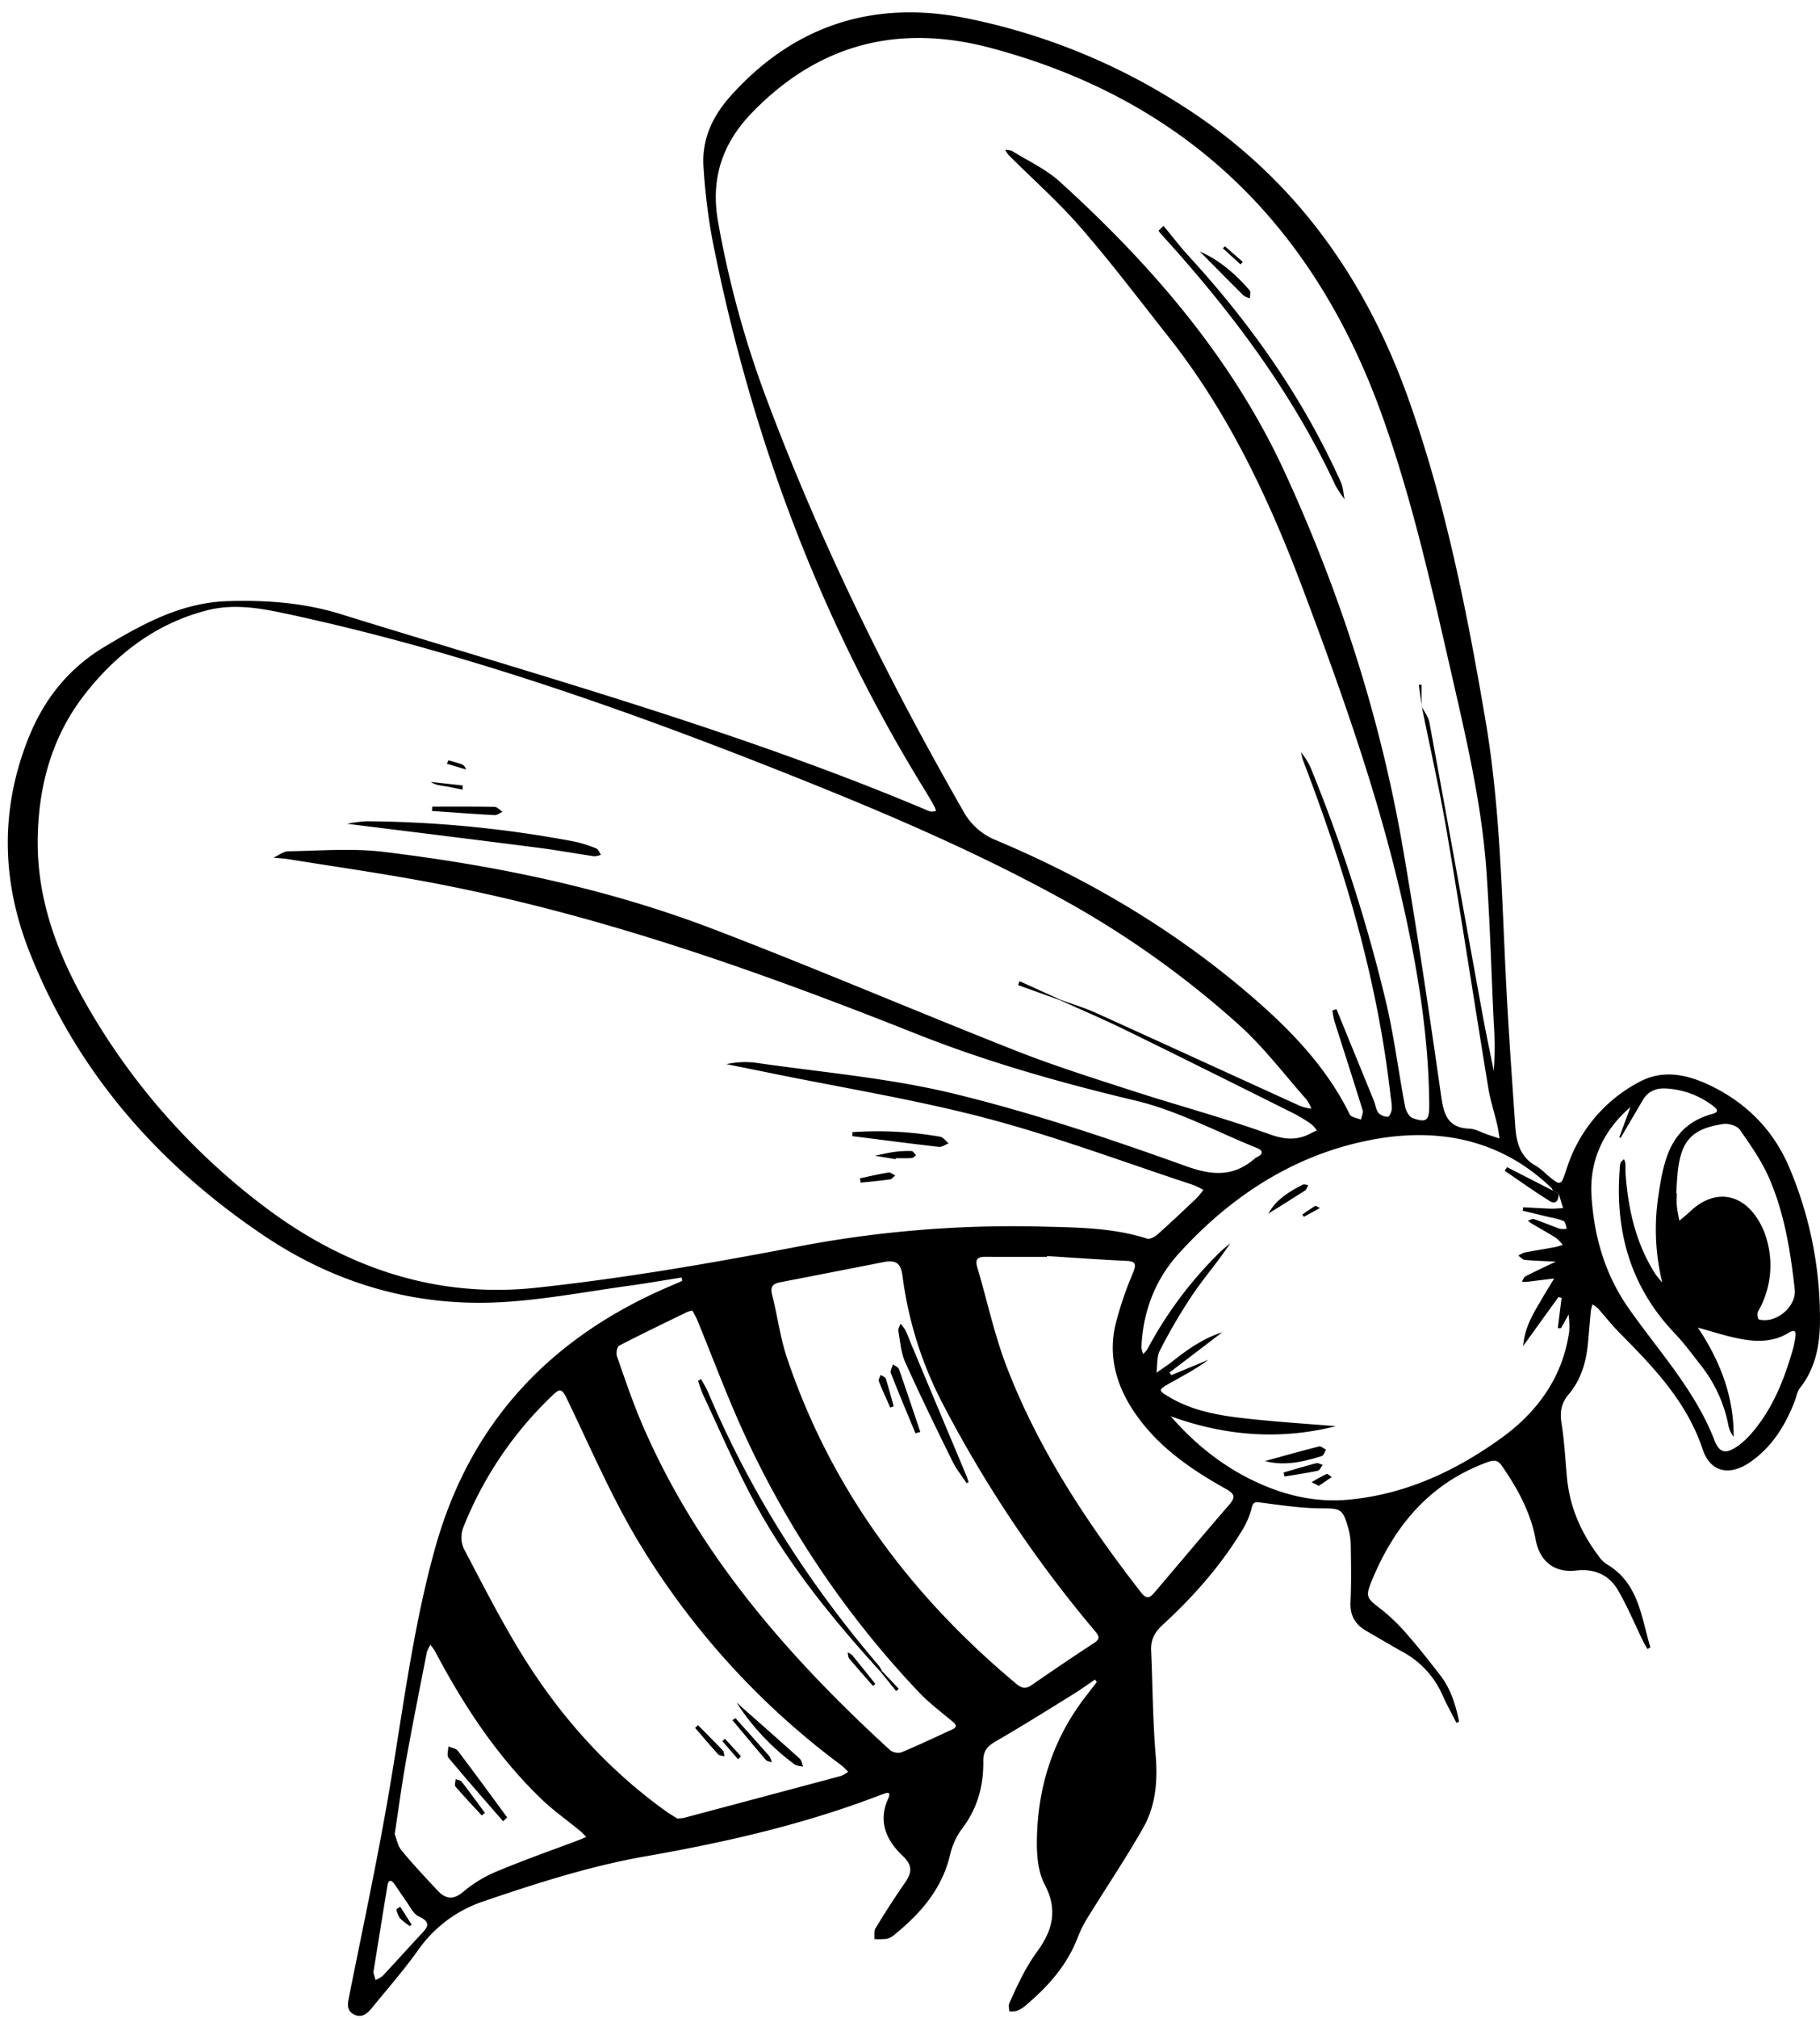<?xml version="1.0" encoding="UTF-8"?><svg xmlns="http://www.w3.org/2000/svg" xmlns:xlink="http://www.w3.org/1999/xlink" height="750.5" preserveAspectRatio="xMidYMid meet" version="1.0" viewBox="-2.9 -4.6 677.0 750.5" width="677.0" zoomAndPan="magnify"><g data-name="Layer 2"><g data-name="Layer 1" id="change1_1"><path d="M404.427,619.927c-2.654,1.8-5.248,3.7-7.974,5.385-9.58,5.918-19.116,11.916-28.865,17.545-3.147,1.817-4.783,3.548-4.726,7.478.135,9.294-2.281,17.857-8.178,25.422a26.37,26.37,0,0,0-4.279,9.785c-3.077,12.511-11,21.475-20.619,29.3a6.748,6.748,0,0,1-2.867,1.506,27.194,27.194,0,0,1-4.545.08c.114-1.359-.218-2.991.416-4.033,3.4-5.573,6.9-11.09,10.633-16.446,2.632-3.78,3.617-6.513-.556-10.458-5.914-5.592-9.3-12.662-5.431-21.151.94-2.063.562-2.789-1.7-1.872-.336.136-.69.229-1.029.359-28.255,10.916-57.614,17.611-87.358,22.817-20.648,3.614-40.524,10-60.3,16.727a48.41,48.41,0,0,0-24.469,18.243c-5.361,7.515-11.48,14.494-17.331,21.654-1.692,2.071-3.855,3.682-6.62,2.125s-2.178-4.08-1.647-6.739c4.981-24.91,10.32-49.761,14.626-74.789,5.3-30.776,8.956-61.838,17.405-92.022,13-46.452,42.7-77.916,86.5-96.82,1.794-.774,3.583-1.557,5.375-2.335l-.228-1.245c-6.577,1.035-13.14,2.174-19.734,3.083-15.453,2.132-30.864,5.068-46.394,6.029-32.418,2.006-62.408-6.627-89.272-24.692-39.395-26.491-69.6-60.943-87.2-105.5C-2.3,323.139-2.9,296.576,7.578,270.12c5.715-14.435,14.778-26.023,28.329-34.162,14.288-8.58,28.608-16.474,45.9-17.024,14.3-.455,28.438.6,42.049,4.824,72.809,22.57,146.408,42.8,216.864,72.417a14.319,14.319,0,0,0,2.532.985,6.834,6.834,0,0,0,2.013-.183,8.125,8.125,0,0,0-.5-1.531c-1.065-1.9-2.141-3.8-3.287-5.654-39.245-63.457-64.97-132.161-79.381-205.206a222.989,222.989,0,0,1-3.3-27.031c-.734-10.142,3.276-18.838,9.943-26.31C292.193,4.958,321.706-4.59,355.807,2.026a233.392,233.392,0,0,1,80.469,32.3c41.546,26.235,68.536,63.837,84.774,109.531,13.794,38.817,21.775,79.08,28.654,119.612,5.345,31.486,5.963,63.271,7.521,95.024.917,18.689,2.248,37.36,3.546,56.028.41,5.9,1.966,11.369,7.828,14.491a24.232,24.232,0,0,1,3.8,3.088c5.387,4.5,5.266,4.465,7.5-2.218a55.272,55.272,0,0,1,27.014-32.18c9.014-4.845,18.213-2.642,26.715,1.506,13.165,6.422,23.068,16.389,28.9,29.982a143.637,143.637,0,0,1,11.568,56.754c.023,9.2-1.506,18.1-7.515,25.654-.958,1.206-1.189,2.988-1.764,4.5-3.494,9.18-8.506,17.337-16.712,23.008-7.574,5.234-14.785,3.827-17.651-4.773-5.95-17.847-18.359-30.633-31.043-43.444-2.807-2.834-5.262-6.014-7.932-8.987a11.975,11.975,0,0,0-2-1.469,15.818,15.818,0,0,0-.631,2.451c-.4,4.157-.7,8.326-1.113,12.481-.686,6.83-2.676,13.285-7.14,18.551-2.873,3.389-3.3,6.7-2.618,10.927,1.063,6.619,1.381,13.358,2.006,20.047,1.008,10.8,5.17,20.339,11.631,28.939a11.267,11.267,0,0,0,2.992,3.118c12.122,7.027,12.943,19.674,16.4,31.015l-1.078.621c-.521-.91-1.1-1.793-1.553-2.733-3.1-6.35-5.825-12.909-9.345-19.013-3.359-5.826-8.756-8.227-15.7-7.43-8.1.929-13.535-3.511-15.006-11.531-1.876-10.226-6.789-19.07-12.616-27.5-1.539-2.226-3.092-2.092-5.528-1.195-21.06,7.758-34.141,23.272-42.538,43.361-2.8,6.689-2.344,6.981,3.189,11.237a70.028,70.028,0,0,1,9.738,9.422c4.3,4.9,8.336,10.054,12.324,15.222,3.925,5.085,5.7,11.047,6.96,17.168l-.986.448c-1.781-3.519-3.717-6.97-5.309-10.572a33.562,33.562,0,0,0-15-15.979c-4.441-2.479-8.806-5.092-13.211-7.633-4.146-2.391-6.127-5.745-5.887-10.747.338-7.062.2-14.152.094-21.227a25.179,25.179,0,0,0-.981-6.424c-2.026-7.156-2.887-7.145-10.2-7.188-7.377-.043-14.763-1.177-22.108-2.118-2.149-.275-3.019-.47-3.617,2.172a30.356,30.356,0,0,1-3.956,8.859c-7.942,12.958-17.98,24.211-29.135,34.441-2.944,2.7-4.43,5.5-4.261,9.415.563,13.067.606,26.173,1.695,39.194.8,9.555-.02,18.7-4.7,26.94-6.162,10.864-13.162,21.251-19.728,31.888a46.267,46.267,0,0,0-4.293,8.064c-4.035,10.946-11.475,19.217-20.251,26.489a8.99,8.99,0,0,1-2.851,1.563,9.843,9.843,0,0,1-2.63.149c-.025-.991-.38-2.127-.019-2.949,1.676-3.816,3.427-7.61,5.392-11.283a71,71,0,0,1,5.193-8.314c5.644-7.752,7.476-15.409,2.587-24.66-2.41-4.56-2.949-10.554-2.9-15.887.17-19.383,5.548-37.243,17.327-52.911,1.631-2.171,3.309-4.306,4.965-6.457Zm170.3-181.794a3.166,3.166,0,0,0-.465-.934c-19.293-18.578-42.986-22.731-67.857-17.8-28.24,5.6-51.707,20.98-70.937,42.254-8.722,9.649-13.275,21.593-13.779,34.806a8.374,8.374,0,0,0,.664,2.42A11.3,11.3,0,0,0,423.947,497a147.586,147.586,0,0,1,26.627-35.679c1.315-1.31,2.793-2.456,4.2-3.677-4.5,6.782-9.717,12.786-14.155,19.317a203.332,203.332,0,0,0-12.063,20.611c-1.217,2.343-.888,5.489-1.266,8.268,2.014-1.422,4.1-2.757,6.028-4.283,5.645-4.461,11.477-8.568,18.426-10.734l-19.635,14.96.7.961L446.6,501.03c-4.654,3.509-9.665,6.043-14.539,8.817-4.23,2.408-4.168,2.57-.04,5.028,9.488,5.651,20.137,7.109,30.806,8.234,10.369,1.093,20.782,1.76,31.176,2.614-20.817,5.262-41.219,3.635-61.425-3.689,9.414,10.809,20.416,19.487,33.567,25.248,10.464,4.584,21.313,6.857,32.893,5.744,21.113-2.029,39.617-10.726,56.413-22.814,13.46-9.688,23.017-22.7,25.373-39.831a34.5,34.5,0,0,0-.237-6.176c-.92,1.661-1.824,3.333-2.788,4.969-.088.148-.565.066-1.223.121.47-3.812.931-7.549,1.392-11.286l-1.142-.326L563.682,495.91c.585-7.114,3.826-12.14,6.8-17.261,1.536-2.641,3.153-5.234,4.734-7.849l-9.387,1.152c-.181.022-.359.076-.539.08-.7.014-1.4.013-2.1.018.424-.688.684-1.694,1.3-2.013,3.555-1.843,7.194-3.523,11.336-5.513-4.33-.216-7.956-.3-11.558-.644-.831-.078-1.58-1.018-2.368-1.561a9.108,9.108,0,0,1,2.262-1.161c3.74-.73,7.508-1.314,11.257-2,1.012-.186,1.989-.559,2.982-.847a14.493,14.493,0,0,0-2.446-2.558c-2.909-1.848-5.938-3.507-8.908-5.261-.568-.336-1.078-.769-1.615-1.157.757-.227,1.639-.826,2.249-.619,3.247,1.1,6.4,2.462,9.643,3.594a7.772,7.772,0,0,0,2.592-.026c-.369-.978-.476-2.492-1.16-2.828a25.483,25.483,0,0,0-5.225-1.437c-3.347-.813-6.7-1.61-10.046-2.414l.252-1.294c3.417.181,6.833.409,10.253.52,1.507.049,3.022-.139,4.533-.22l-1.637-5.392Zm-48.9-180.225c1.023,2.058,2.588,4.017,2.988,6.189,6.643,36.038,13.119,72.106,19.685,108.157,1.3,7.14,2.823,14.239,4.243,21.356a125.41,125.41,0,0,0-.016-18.124c-.88-18.7-1.4-37.418-2.7-56.084-1.673-23.992-7.048-47.391-12.4-70.777-7.577-33.116-14.857-66.321-26.3-98.382C486.17,79.8,438.827,32.755,365.723,13.254c-34.365-9.168-64.276-1.582-89.154,24.332-10.957,11.414-15.2,24.553-12.344,40.4a370.3,370.3,0,0,0,17.2,63.54c20.047,53.943,45.327,105.428,73.907,155.333a23.947,23.947,0,0,0,12.1,10.9c35.243,14.818,67.813,34.191,96.662,59.369,13.988,12.208,26.753,25.671,35.093,42.684.521,1.062,2.737,1.293,4.164,1.911.223-1.193.913-2.53.6-3.556-3.423-11.1-7.02-22.149-10.522-33.227a30.44,30.44,0,0,1-.7-3.811l1.5-.486q6.964,17.028,13.918,34.06c.615,1.511.77,3.32,1.716,4.546a5.074,5.074,0,0,0,3.557,1.423c.449.016,1.265-1.745,1.37-2.753a20.665,20.665,0,0,0-.354-4.333c-4.8-43.272-16.983-84.626-32.506-125.113-.414-1.078-.625-2.234-.931-3.354a24.1,24.1,0,0,1,4.161,7.045,595.139,595.139,0,0,1,27.288,84.961c3.151,13.034,4.785,26.431,7.294,39.628.308,1.62,1.452,3.889,2.755,4.369,5.175,1.9,6.277.964,6.244-4.707-.143-24.644-4.019-48.837-9.311-72.805-8.991-40.723-22.915-79.917-37.556-118.866-12.582-33.473-27.644-65.65-49.985-93.929-10.815-13.688-21.348-27.632-32.777-40.793-8.3-9.553-17.859-18-26.832-26.972a10.7,10.7,0,0,1-1.252-1.942,7.062,7.062,0,0,1,2.529.429c6,3.717,12.631,6.761,17.779,11.435,34.3,31.144,64.309,65.834,83.81,108.341,20.458,44.592,35.451,91.056,43.8,139.465,5.3,30.764,9.859,61.665,14.288,92.571.979,6.83,2.672,11.432,10.445,11.746,2.26.091,4.47,1.41,6.705,2.161,1.51.507,3.023,1.005,4.535,1.507-.3-1.723-.5-3.466-.9-5.163-1.083-4.594-2.568-9.115-3.328-13.758-5.159-31.526-9.971-63.11-15.318-94.6-2.693-15.865-6.272-31.58-9.45-47.362ZM391.517,367.139c4.4,1.612,8.925,2.952,13.183,4.879,25.462,11.522,50.857,23.19,76.3,34.758a19.323,19.323,0,0,0,3.9.883,15.36,15.36,0,0,0-1.732-3.306c-8.3-9.371-15.932-19.5-25.179-27.838a352.858,352.858,0,0,0-67.035-47.454c-32.092-17.56-65.675-31.839-99.6-45.353C230.739,259.563,169.322,237.883,105.412,224c-10.309-2.239-20.7-4.358-31.272-1.656-19.133,4.892-34.036,16.425-45.787,31.607C16.321,269.5,11.364,287.9,11.128,307.526c-.258,21.555,6.776,41.107,17.088,59.562a247.561,247.561,0,0,0,66.017,76.089c30.058,23.077,64.3,35.157,102.314,31.067,31.9-3.433,63.652-8.866,95.188-14.887a424.873,424.873,0,0,1,91.559-7.888c13.556.37,27.293.271,40.5,4.516,1.056.339,2.921-.7,3.95-1.618,4.879-4.343,9.619-8.844,14.358-13.342a33.988,33.988,0,0,0,2.629-3.147,29.262,29.262,0,0,0-3.783-1.862c-25.526-8.38-50.756-17.891-76.689-24.738-26.452-6.983-53.6-11.342-80.441-16.844-5.5-1.127-11-2.227-16.507-3.34a33.152,33.152,0,0,1,10.486-.574c24.789,3.612,49.969,5.685,74.213,11.586,29.2,7.107,57.883,16.734,86.2,26.907,10.24,3.679,17.949,3.951,25.918-3.036a2.059,2.059,0,0,1,.477-.263c2.544-1.225,2.378-2.5-.081-3.492-14.956-6.019-29.488-13.859-45-17.553-27.811-6.62-55.154-14.34-81.689-24.879C278.35,356.164,218.163,334.8,154.99,323.13c-16.762-3.1-33.647-5.525-50.481-8.228-1.876-.3-3.785-.39-5.679-.577,1.855-.833,3.7-2.356,5.567-2.385,11.772-.183,23.69-1.192,35.3.212,41.936,5.074,83.233,13.622,122.77,28.746,37.638,14.4,74.7,30.283,112.192,45.08,14.324,5.653,29.061,10.3,43.724,15.048,16.913,5.481,34.13,10.084,50.841,16.1,5.683,2.047,10.242,2.429,15.327-.23.785-.411,1.591-.779,2.387-1.167a12.189,12.189,0,0,0-2.033-2.3,57.118,57.118,0,0,0-6.511-3.968c-20.943-10.442-41.88-20.9-62.9-31.184-7.929-3.881-16.07-7.331-24.115-10.977ZM249.128,671.654c1.393-.171,1.951-.174,2.472-.312q29.193-7.756,58.37-15.572a11.3,11.3,0,0,0,2.6-1.532,21.728,21.728,0,0,0-2.215-2.194,289.454,289.454,0,0,1-75.472-82.877c-10.372-17.183-18.3-35.855-27.079-53.976-1.635-3.375-2.5-3.523-5.121-.991a138.033,138.033,0,0,0-33.29,49.286,10.311,10.311,0,0,0,.166,7.635c7.355,13.953,14.481,28.091,22.881,41.413,13.868,21.993,31.1,41.12,52.368,56.366C246.371,670.021,248.055,670.974,249.128,671.654ZM326.44,464.577c-13,2.541-25.986,5.107-38.99,7.6-2.8.538-3.95,1.591-3.129,4.761,2,7.722,2.967,15.76,5.494,23.287,16.421,48.907,46.083,88.58,85.448,121.4,2.055,1.714,3.577,1.759,5.7.291,7.624-5.265,15.289-10.475,23.051-15.531,2.428-1.582,2.012-2.55.359-4.515a461.107,461.107,0,0,1-56.349-84.014,141.115,141.115,0,0,1-15.146-47.527C332.31,465.856,331.162,463.91,326.44,464.577Zm60.109-2.117-.006.3c-7.625,0-15.249.035-22.873-.018-2.8-.02-3.966.8-3.057,3.857,3.666,12.328,6.335,25.027,10.935,36.988,11.834,30.774,29.838,58.022,49.979,83.947,2.057,2.648,3.3,2.045,4.956.1,9.277-10.9,18.473-21.863,27.837-32.684,2.642-3.052,1.886-4.17-1.476-6.052-13.23-7.4-25.587-15.96-34.162-28.943-6.506-9.851-9.348-20.545-6.62-32.127a131.093,131.093,0,0,1,6.436-19c1.321-3.259,1.279-4.429-2.593-4.6C406.113,463.8,396.334,463.07,386.549,462.46ZM254.631,482.7a16.494,16.494,0,0,0-1.863.536c-8.478,4.133-16.991,8.2-25.358,12.547-.782.406-1.22,2.805-.825,3.93,3,8.563,5.9,17.191,9.488,25.516,20.648,47.9,54.1,86.135,92.041,120.893a4.926,4.926,0,0,0,4.245.894c6.372-2.637,12.6-5.626,18.877-8.487,2.031-.926,1.638-1.761.144-3.011-4.316-3.609-8.868-7.026-12.7-11.105A354.769,354.769,0,0,1,272.862,526.2c-5.868-13.076-10.89-26.531-16.331-39.8C255.984,485.066,255.214,483.824,254.631,482.7ZM143.918,677.4c.706,1.768,1.109,4.314,2.521,6.028,4.244,5.151,8.82,10.036,13.386,14.913,3.136,3.349,6,3.676,9.917.243a47.968,47.968,0,0,1,13.089-7.682c9.694-4.052,19.632-7.521,29.467-11.24.963-.364,1.9-.793,2.85-1.191a29.539,29.539,0,0,0-2.167-2.181c-4.893-4.029-10.13-7.7-14.67-12.088-16.36-15.824-28.732-34.582-39.292-54.616a23.533,23.533,0,0,0-1.8-2.548,11.994,11.994,0,0,0-1.35,2.78c-2.623,13.358-5.3,26.708-7.7,40.107C146.567,658.856,145.379,667.861,143.918,677.4ZM603.594,407.067c-10.129,8.674-15.268,20.013-14.5,32.843.894,14.918,4.872,29.173,13.779,41.9,11.205,16.007,24.755,30.5,31.978,49.186,1.94,5.018,4.536,5.125,9.021,1.832a28,28,0,0,0,4.4-4.044c8.235-9.345,12.639-20.6,15.944-32.383a36.725,36.725,0,0,0,.7-3.749c.44-2.574-.491-2.869-2.554-1.611-5.645,3.445-11.845,3.369-17.977,2.2-5.264-1.007-10.392-2.723-15.7-4.159,8.179,12.275,13.446,25.557,13.285,40.594a10.18,10.18,0,0,1-1.937-4.239,51.855,51.855,0,0,0-10.066-22.11c-3.238-4.146-6.37-8.419-9.989-12.217-16.243-17.046-22.1-37.508-20.411-60.552a11.143,11.143,0,0,1,.315-2.69c.186-.555.846-.951,1.294-1.418a5.228,5.228,0,0,1,.522,1.4c.085,1.267-.014,2.547.075,3.813.945,13.394,3.822,26.222,11.224,37.689a30.529,30.529,0,0,0,2.421,2.91,82.883,82.883,0,0,1-1.443-32.173c1.975-13.272,4.406-26.2,20.089-30.476,2.955-.806,1.508-2.042.027-3.154a31.444,31.444,0,0,0-17.142-6.294c-3.685-.246-6.795.928-8.771,4.306q-4.1,7.008-8.218,14l-.539-.1Q601.506,412.718,603.594,407.067Zm17.024,32.043.217.009c0,1.635-.122,3.282.033,4.9.17,1.783.594,3.542.908,5.312,1.332-1.138,2.722-2.215,3.987-3.422,8.817-8.421,19.23-7.109,25.5,3.361a28.254,28.254,0,0,1,3,6.963,34.35,34.35,0,0,1-3.22,26.861c-.41.731-.057,2.821.313,2.922,6.341,1.733,14.069-4.729,13.339-11.233-1.584-14.117-3.815-28.181-9.5-41.277-2.778-6.4-6.908-12.278-10.938-18.034-1.02-1.458-4.121-2.4-6.056-2.122-11.6,1.676-15.705,6.1-17,17.609C620.907,433.666,620.81,436.393,620.618,439.11ZM135.98,728.859c.253.887.526,1.845.8,2.8a10.671,10.671,0,0,0,2.676-1.54c4.7-5.011,9.276-10.133,13.957-15.159,2.357-2.531,4.649-4.542-.5-6.919-2.179-1.006-3.466-4.02-5.065-6.191-1.391-1.887-2.618-3.894-3.977-5.806-1.2-1.687-2.269-1.826-2.654.511C139.454,707.268,137.739,717.986,135.98,728.859Z"/><path d="M576.887,439.215c.039,2.465-.927,4.3-3.481,2.713-5.661-3.516-11.075-7.429-16.59-11.18l.873-1.336,17.039,8.721Z"/><path d="M126.223,301.722a53.17,53.17,0,0,1,7.185-.941,431.571,431.571,0,0,1,77.247,7.53,47.258,47.258,0,0,1,8.271,2.6c.756.3,1.149,1.524,1.708,2.324a7.147,7.147,0,0,1-2.456.577c-6.985-1.014-13.934-2.293-20.932-3.189C173.73,307.6,150.2,304.715,126.223,301.722Z"/><path d="M314.185,416.389a135.055,135.055,0,0,1,32.633,1.7c1.155.2,2.1,1.617,3.143,2.47-1.207.461-2.472,1.434-3.611,1.3-10.748-1.223-21.474-2.634-32.207-3.991Z"/><path d="M157.885,295.333c7.719,0,15.44-.07,23.156.086,1,.02,1.985,1.2,2.976,1.848-.981.435-1.985,1.291-2.941,1.239-7.767-.42-15.525-1.01-23.286-1.549Z"/><path d="M330.271,426.433l-7.805-1.281c2.426-.482,4.837-1.077,7.283-1.41a37.881,37.881,0,0,1,6.429-.325c.582.021,1.13,1.007,1.694,1.55-.545.367-1.071,1.012-1.638,1.05-1.964.131-3.942.05-5.915.05Z"/><path d="M316.968,433.559c3.545-.75,7.074-1.593,10.647-2.174.751-.122,1.659.717,2.5,1.113-.644.5-1.239,1.355-1.94,1.454-3.626.509-7.28.826-10.924,1.21Z"/><path d="M391.379,367.308l-15.6-5.6.57-1.451,15.168,6.882Z"/><path d="M169.147,289.039c-2.045-.418-4.078-.909-6.138-1.233-1.91-.3-3.848-.422-5.663-1.639l11.851,1.3Q169.172,288.256,169.147,289.039Z"/><path d="M163.905,278.113c1.533.445,3.081.845,4.594,1.35a2.724,2.724,0,0,1,1.923,2.062l-7.094-2.124Q163.616,278.756,163.905,278.113Z"/><path d="M429.9,79.385c3.119,3.758,6.085,7.658,9.384,11.253,23.1,25.168,42.535,52.794,56.579,84.042.872,1.94.951,4.237,1.4,6.368a39.887,39.887,0,0,1-3.394-5.116c-16.268-34.9-39.109-65.222-64.889-93.512a14.913,14.913,0,0,1-.93-1.248Z"/><path d="M443.4,88.912c7.437,3.269,13.333,8.444,18.527,14.451.5.575.1,1.921.12,2.909a6.575,6.575,0,0,1-2.3-.91C454.255,99.921,448.837,94.406,443.4,88.912Z"/><path d="M452.749,86.99l6.612,5.763-.8.974-6.587-6Z"/><path d="M525.909,257.876l-1.045-7.828,1.014-.036c0,2.62,0,5.24-.024,7.878C525.829,257.908,525.909,257.876,525.909,257.876Z"/><path d="M467.644,538.692c6.685-1.839,13.356-3.737,20.077-5.435.736-.186,1.763.775,2.655,1.2-.536.823-.913,2.168-1.633,2.388C481.911,538.937,475,540.637,467.644,538.692Z"/><path d="M468.914,446.658c2.9-5.288,7.755-8.189,12.845-10.772.5-.256,1.327.12,2,.2-.4.683-.628,1.623-1.219,2.006C478.039,441.011,473.466,443.817,468.914,446.658Z"/><path d="M474.567,542.95c4.044-1.173,8.072-2.407,12.147-3.461.7-.181,1.6.4,2.409.633-.611.755-1.113,2.025-1.849,2.179-4.1.857-8.248,1.443-12.381,2.122Q474.731,543.687,474.567,542.95Z"/><path d="M487.656,547.92l-2.642-1.356a62.724,62.724,0,0,1,5.509-3.065c.4-.182,1.3.734,1.971,1.144Z"/><path d="M488.111,444.579c-2.421,1.346-4.2,2.343-6.013,3.291a7.15,7.15,0,0,1-.532-.857c1.557-1.1,3.128-2.185,4.751-3.183C486.5,443.715,487,444.1,488.111,444.579Z"/><path d="M271.066,628.474c8.513,7.527,16.073,14.157,23.536,20.894.722.653.844,1.97,1.245,2.979-1.111-.3-2.456-.293-3.3-.941A87.836,87.836,0,0,1,271.066,628.474Z"/><path d="M270.673,634.292c4.216,4.712,8.455,9.4,12.62,14.159a7.409,7.409,0,0,1,.9,2.257c-.749-.278-1.752-.337-2.207-.867-4.2-4.887-8.3-9.855-12.436-14.8Z"/><path d="M256.756,636.918c3.079,3.113,6.193,6.193,9.2,9.374.469.5.453,1.449.661,2.192-.8-.222-1.871-.19-2.344-.707-2.944-3.224-5.753-6.57-8.607-9.876Z"/><path d="M271.636,649.584q-2.93-3.388-5.86-6.778l.987-.856,5.962,6.509Z"/><path d="M356.656,546.907c-1.77-2.693-3.848-5.235-5.258-8.1-6-12.205-11.977-24.425-17.551-36.824-1.593-3.545-1.879-7.7-2.577-11.608-.151-.847.506-1.839.791-2.763a14.505,14.505,0,0,1,1.824,2.39c.867,1.793,1.532,3.682,2.3,5.522q10.2,24.333,20.408,48.665c.318.761.543,1.562.812,2.344Z"/><path d="M337.621,528.346c-3.076-7.449-6.213-14.875-9.145-22.38-.332-.849.492-2.15.78-3.241.768.586,1.97,1.019,2.239,1.781,2.733,7.758,5.313,15.569,7.937,23.365Z"/><path d="M328.267,518.8c-1.446-3.258-2.967-6.487-4.271-9.8-.234-.6.424-1.546.671-2.332.665.451,1.734.772,1.928,1.375,1.09,3.388,1.97,6.844,2.922,10.276Z"/><path d="M324.732,617.15c-18.1-19.893-35.053-40.694-47.728-64.538-6.714-12.631-12.382-25.819-18.471-38.78a50.55,50.55,0,0,1-1.765-5.007l1.067-.614a47.792,47.792,0,0,1,2.541,4.6c15.753,37.45,37.36,71.239,63.71,102.073a11.131,11.131,0,0,1,1.062,1.863Z"/><path d="M321.81,622.3c-2.955-3.384-5.947-6.738-8.828-10.184-.452-.542-.4-1.5-.586-2.271a5.7,5.7,0,0,1,1.669.975c2.922,3.557,5.778,7.168,8.655,10.763Z"/><path d="M325.148,616.75l6.272,6.615-.972.848-5.716-7.063Z"/><path d="M184.256,672.644c-6.812-7.849-13.687-15.645-20.338-23.627-.693-.832-.055-2.773-.035-4.2,1.2.526,2.845.717,3.537,1.63,6.2,8.171,12.237,16.469,18.32,24.73Z"/><path d="M176.3,670.467c-3.281-3.56-6.622-7.07-9.776-10.739-.444-.517.019-1.813.062-2.748.765.3,1.815.386,2.249.946,2.951,3.8,5.772,7.708,8.635,11.58Z"/><path d="M145.986,704.432c1.407,2.187,2.81,4.35,4.165,6.542.05.08-.523.663-.541.649a21.977,21.977,0,0,1-3.726-2.92,9.778,9.778,0,0,1-1.369-3.283A8.9,8.9,0,0,1,145.986,704.432Z"/></g></g></svg>